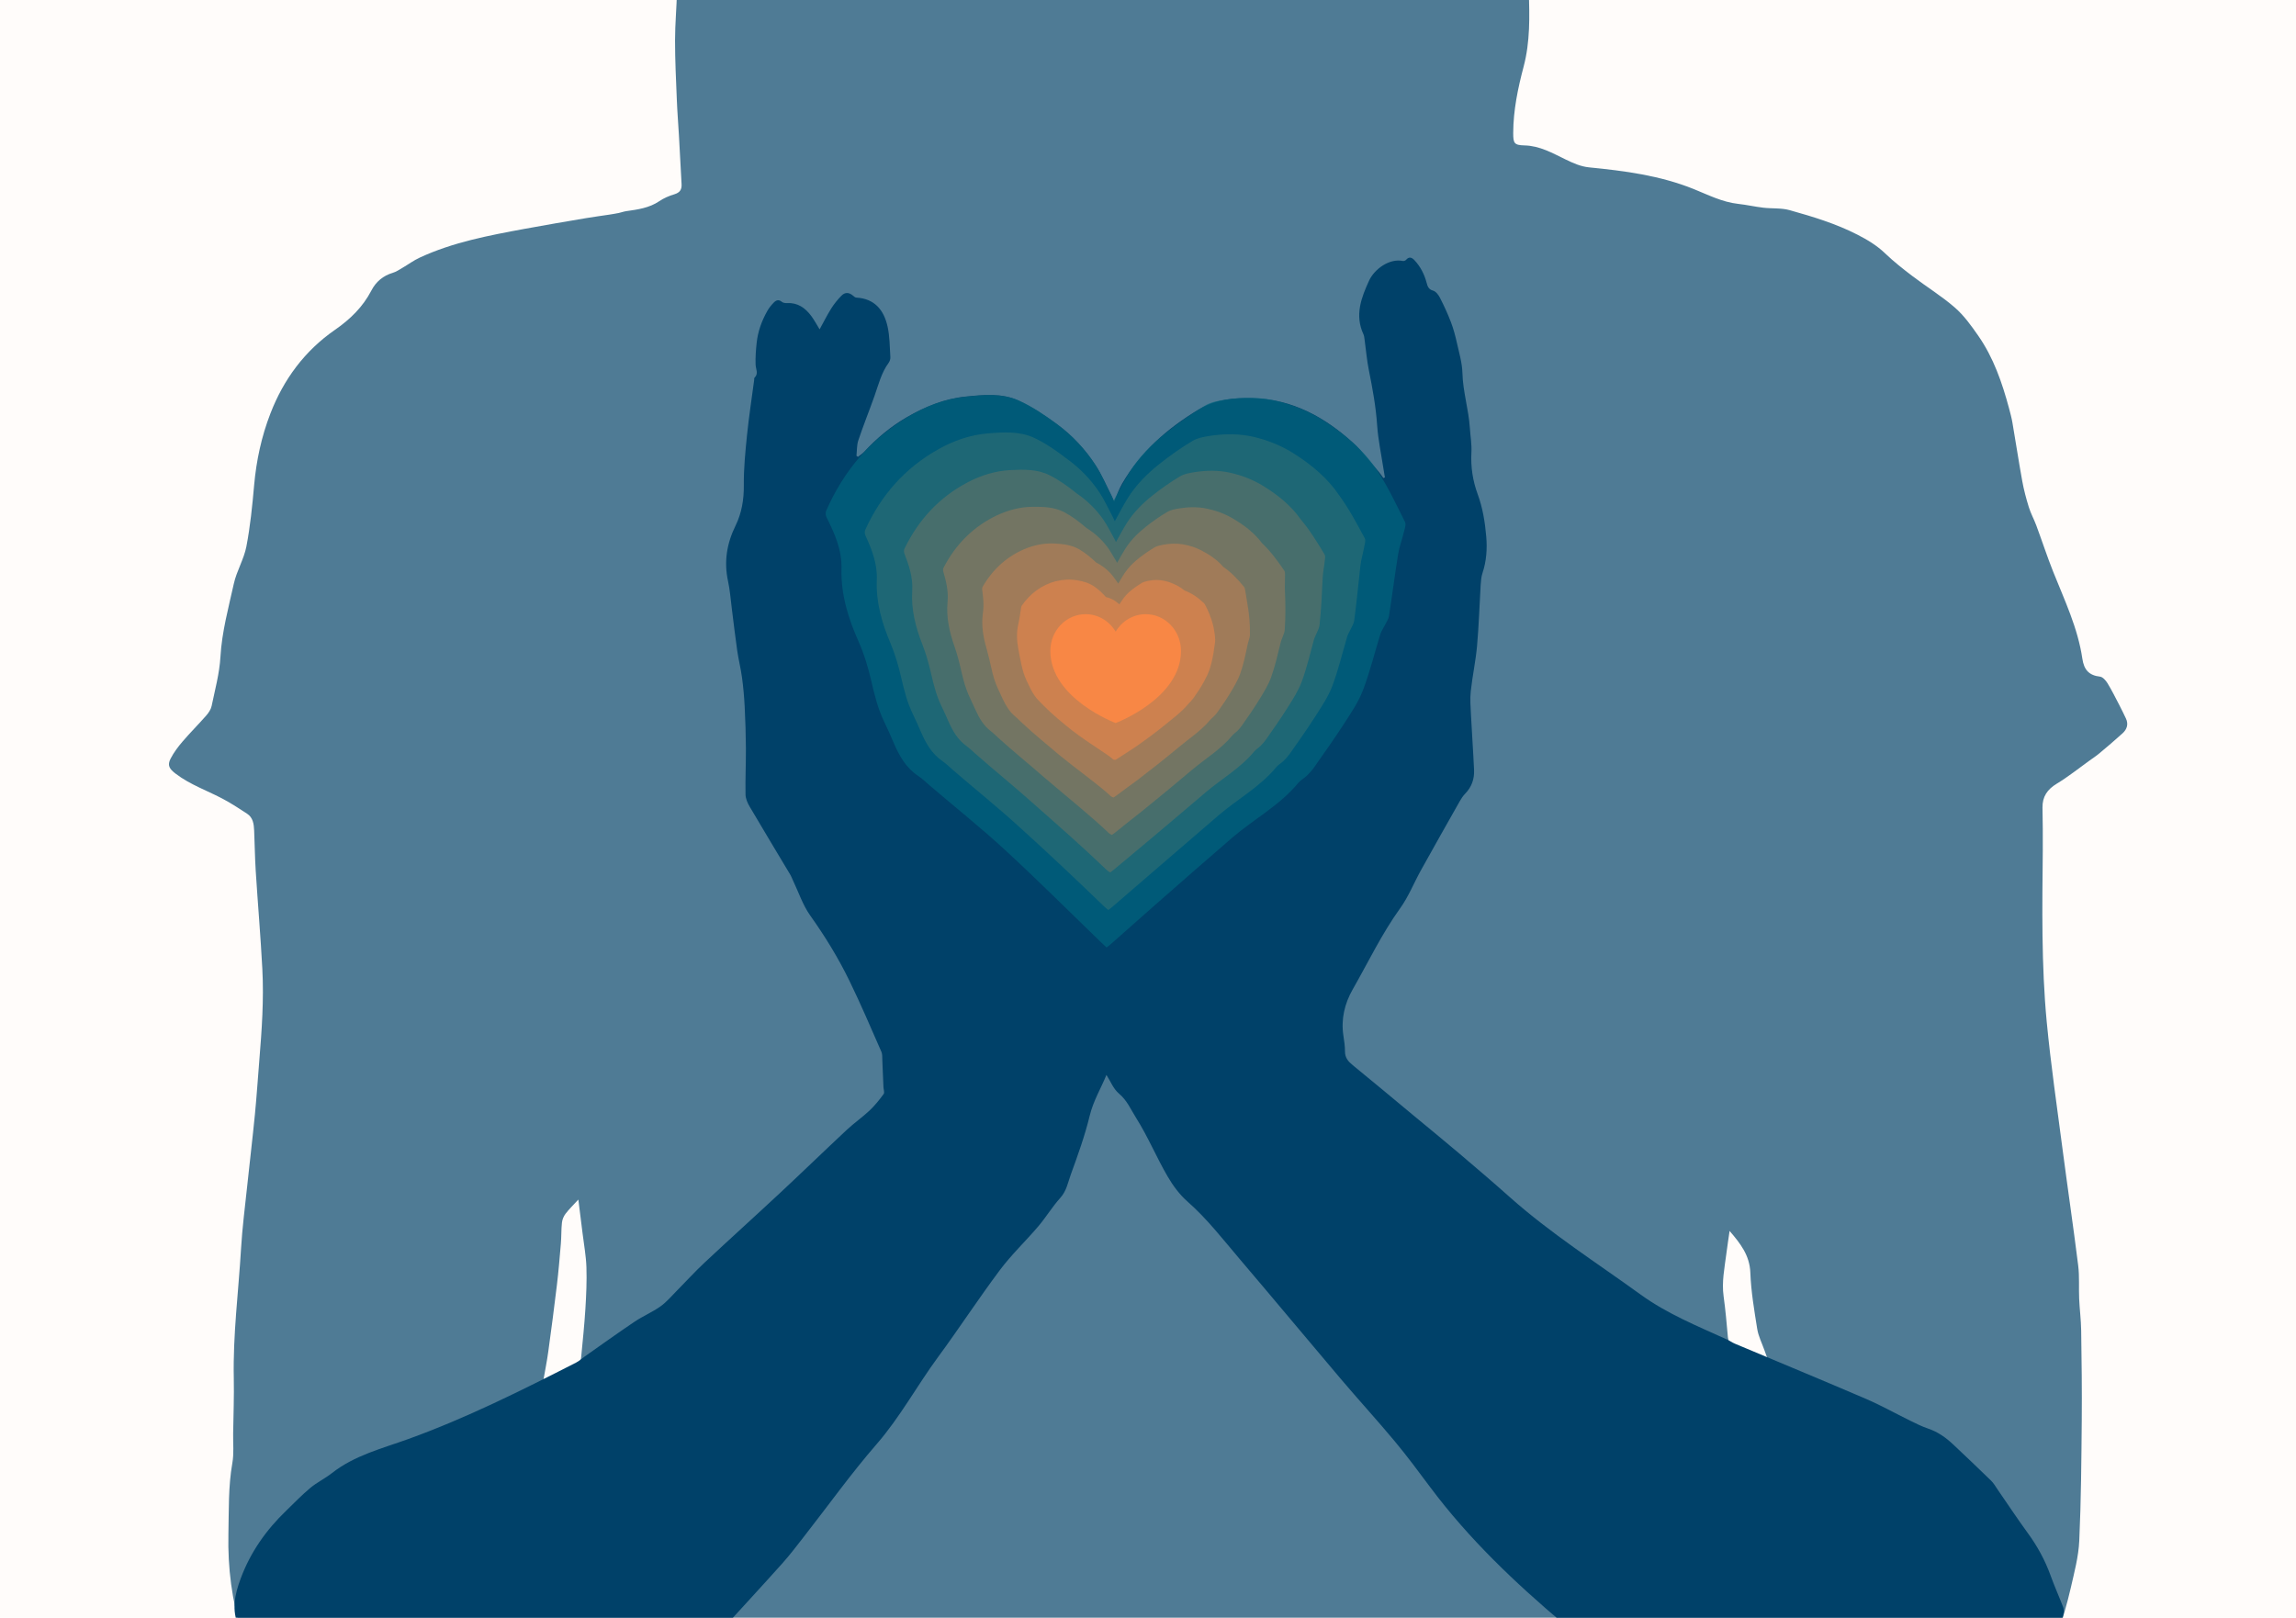 <?xml version="1.0" encoding="UTF-8"?><svg id="Layer_2" xmlns="http://www.w3.org/2000/svg" xmlns:xlink="http://www.w3.org/1999/xlink" viewBox="0 0 1080 761.05"><defs><style>.cls-1{fill:#296c74;opacity:.74;}.cls-1,.cls-2,.cls-3,.cls-4,.cls-5,.cls-6,.cls-7,.cls-8,.cls-9,.cls-10,.cls-11{stroke-width:0px;}.cls-12{clip-path:url(#clippath);}.cls-2{fill:none;}.cls-3{fill:#53716b;opacity:.79;}.cls-4{fill:#7c7762;opacity:.84;}.cls-5{fill:#a57c58;opacity:.9;}.cls-6{fill:#cf814f;opacity:.95;}.cls-7{fill:#f88745;}.cls-8{fill:#fffcfa;}.cls-9,.cls-10{fill:#004169;}.cls-10,.cls-11{opacity:.69;}.cls-11{fill:#00667e;}</style><clipPath id="clippath"><rect class="cls-2" width="1080" height="761.05"/></clipPath></defs><g id="Layer_1-2"><g class="cls-12"><rect class="cls-8" width="1080" height="761.05"/><path class="cls-10" d="m968.25,768.19H113.77c-4.7-15.14-6.68-30.72-6.33-46.49.25-11.15-.1-22.35,1.86-33.46.79-4.47.3-9.17.37-13.77.13-8.73.48-17.46.3-26.18-.42-20.42,2.22-40.65,3.42-60.96.58-9.76,1.84-19.49,2.87-29.22,1.19-11.29,2.54-22.56,3.65-33.85.83-8.51,1.38-17.05,2.08-25.57,1.17-14.24,2.16-28.49,1.41-42.77-.81-15.4-2.13-30.77-3.11-46.16-.4-6.33-.46-12.69-.74-19.03-.13-3.05-.51-6.1-3.36-7.95-3.54-2.31-7.09-4.64-10.8-6.65-7.58-4.11-15.86-6.86-22.82-12.19-2.89-2.21-3.98-3.87-2.31-7.08,1.49-2.85,3.48-5.52,5.58-7.97,3.58-4.18,7.49-8.07,11.12-12.21,1.13-1.29,2.24-2.9,2.58-4.53,1.59-7.68,3.7-15.36,4.15-23.13.68-11.8,3.78-23.05,6.3-34.43,1.32-5.98,4.76-11.52,5.91-17.51,1.82-9.49,2.79-19.18,3.64-28.82,1.03-11.61,3.46-22.88,7.64-33.69,6.21-16.09,16.12-29.53,30.43-39.43,7.08-4.9,13.07-10.72,17.08-18.46,2.17-4.18,5.52-6.98,10.12-8.35,1.57-.47,3-1.46,4.44-2.3,2.74-1.59,5.31-3.51,8.17-4.83,15.61-7.24,32.37-10.39,49.12-13.5,9.71-1.8,19.45-3.43,29.19-5.09,3.56-.61,7.14-1.06,10.7-1.61,1.54-.24,3.08-.49,4.61-.8,1.18-.24,2.33-.69,3.52-.86,5.42-.77,10.8-1.48,15.55-4.69,2.12-1.44,4.6-2.5,7.07-3.24,2.59-.78,3.57-2.18,3.42-4.79-.45-7.57-.8-15.14-1.23-22.71-.32-5.63-.78-11.26-1-16.89-.38-9.33-.85-18.67-.84-28.01,0-7.84.76-15.67.93-23.51.05-2.21.75-2.61,2.73-2.61,131.55.04,263.1.04,394.64-.02,2.37,0,3.2.93,3.27,2.98.42,11.91.67,23.85-2.41,35.48-2.71,10.25-4.86,20.55-4.9,31.21-.01,4.85.44,5.75,5.3,5.87,7.19.17,13.15,3.61,19.28,6.58,3.6,1.74,7.11,3.36,11.19,3.76,16.7,1.64,33.27,3.81,49.06,10.16,6.83,2.75,13.5,6.19,21.03,7.01,3.93.43,7.82,1.33,11.75,1.79,4.14.49,8.5.06,12.44,1.17,10.86,3.05,21.67,6.3,31.82,11.5,4.76,2.44,9.17,5.08,13.06,8.81,4.05,3.89,8.5,7.39,12.98,10.79,6.57,4.99,13.66,9.35,19.86,14.74,4.26,3.71,7.69,8.51,10.95,13.19,7.21,10.35,11.26,22.12,14.51,34.19.59,2.21,1.19,4.42,1.58,6.67,1.58,9.21,2.98,18.46,4.65,27.65.75,4.13,1.85,8.22,3.09,12.23.91,2.93,2.43,5.66,3.5,8.55,2.7,7.27,5.1,14.66,7.98,21.87,5.33,13.35,11.57,26.41,13.68,40.79.76,5.22,3.08,7.87,8.33,8.47,1.28.15,2.7,1.78,3.49,3.07,2.02,3.3,3.74,6.79,5.53,10.22,1.1,2.11,2.13,4.24,3.15,6.39,1.28,2.71.47,5.1-1.57,6.96-3.57,3.26-7.28,6.38-10.98,9.48-1.48,1.24-3.11,2.31-4.68,3.43-5.07,3.63-9.96,7.58-15.28,10.79-4.48,2.7-6.83,6.12-6.74,11.33.11,6.62.2,13.24.14,19.86-.26,27-.7,54.03,1.86,80.94,1.91,19.99,4.83,39.89,7.43,59.81,2.39,18.27,5.09,36.51,7.37,54.8.64,5.13.22,10.38.45,15.57.22,5,.88,9.98.95,14.97.21,14.09.4,28.19.27,42.28-.17,18.88-.31,37.76-1.17,56.61-.34,7.49-2.35,14.94-4.03,22.32-1.61,7.08-3.79,14.03-5.72,21.04Zm-712.7-118.68c.21.17.42.34.64.5,5.4-2.93,10.83-5.79,16.15-8.86.67-.39.95-1.8,1.04-2.77.73-7.54,1.51-15.08,1.98-22.64.4-6.49.7-13.02.49-19.52-.18-5.36-1.17-10.69-1.82-16.03-.61-5.01-1.25-10.02-1.98-15.86-2.38,2.59-4.39,4.52-6.05,6.71-.88,1.16-1.52,2.73-1.67,4.18-.35,3.23-.23,6.51-.5,9.76-.55,6.58-1.1,13.17-1.89,19.72-1.24,10.38-2.6,20.75-4.03,31.11-.63,4.59-1.55,9.13-2.35,13.7Zm558.02-70.43c-.54,3.77-1.1,7.37-1.56,10.99-.83,6.54-2.19,13.02-1.26,19.72.9,6.46,1.45,12.97,2.04,19.47.25,2.7,3.71,7.93,6.35,8.47,3.92.81,7.92,1.2,12.4,1.84-.61-1.69-1.12-3.05-1.6-4.42-1.16-3.3-2.82-6.53-3.37-9.93-1.4-8.79-2.91-17.63-3.24-26.49-.3-8.22-4.74-13.79-9.76-19.64Z"/><path class="cls-9" d="m113.25,768.19c-.3-1.01-.48-2.08-.92-3.03-3.54-7.65-1.91-14.99.86-22.48,4.59-12.43,11.98-22.88,21.44-31.99,3.75-3.61,7.35-7.39,11.34-10.71,3.15-2.62,6.95-4.44,10.17-6.97,10.67-8.39,23.68-11.59,36.02-16.06,27.27-9.86,53.09-22.79,78.84-35.93,1.47-.75,2.71-1.93,4.07-2.88,7.8-5.47,15.53-11.05,23.44-16.36,3.9-2.62,8.33-4.47,12.16-7.19,2.89-2.05,5.24-4.89,7.77-7.44,4.34-4.38,8.49-8.96,12.99-13.17,11.79-11.03,23.79-21.85,35.6-32.86,10.51-9.81,20.83-19.82,31.33-29.63,3.41-3.18,7.28-5.86,10.67-9.05,2.47-2.33,4.62-5.03,6.63-7.77.51-.69-.06-2.17-.1-3.29-.18-4.18-.33-8.37-.53-12.55-.07-1.36.08-2.85-.44-4.03-4.91-11.16-9.68-22.4-15.02-33.36-5.23-10.75-11.47-20.92-18.44-30.71-3.55-4.99-5.52-11.1-8.21-16.71-.38-.79-.66-1.64-1.1-2.38-6.42-10.75-12.9-21.45-19.24-32.25-.99-1.69-1.87-3.74-1.9-5.65-.13-7.27.22-14.54.18-21.81-.04-6.51-.25-13.03-.58-19.53-.23-4.56-.64-9.13-1.25-13.65-.57-4.26-1.65-8.45-2.26-12.71-.96-6.6-1.7-13.23-2.55-19.85-.55-4.26-.85-8.57-1.76-12.75-1.99-9.22-.61-17.73,3.56-26.22,2.83-5.78,3.93-12.18,3.86-18.87-.08-7.9.71-15.83,1.51-23.71.89-8.66,2.22-17.27,3.36-25.9.05-.35-.05-.84.15-1.03,2.02-1.94.6-4.04.52-6.15-.13-3.44.14-6.91.51-10.35.57-5.28,2.36-10.21,4.94-14.83.84-1.51,1.97-2.9,3.19-4.13,1.01-1.02,2.27-1.49,3.7-.26.56.49,1.61.63,2.41.59,5.02-.28,8.56,2.25,11.38,6,1.45,1.93,2.58,4.1,3.98,6.36,1.86-3.37,3.52-6.71,5.49-9.85,1.33-2.13,2.97-4.12,4.72-5.93,1.75-1.81,3.63-1.67,5.52-.06.45.38.99.87,1.51.9,8.7.48,13.02,5.93,14.73,13.64,1.03,4.64,1,9.53,1.31,14.32.06.9-.28,2-.81,2.73-3.47,4.73-4.78,10.34-6.7,15.72-2.46,6.94-5.22,13.77-7.56,20.75-.76,2.26-.61,4.82-.88,7.24.23.18.46.35.69.53,1-.8,2.11-1.49,2.97-2.42,5.88-6.37,12.47-11.86,19.97-16.21,8.63-5,17.67-8.72,27.79-9.74,8.46-.86,16.99-1.7,24.82,1.86,6.37,2.89,12.32,6.91,18,11.06,7.25,5.3,13.39,11.91,18.29,19.44,2.88,4.42,4.95,9.37,7.36,14.09.43.85.78,1.74,1.32,2.97,1.33-3.05,2.26-5.88,3.73-8.41,8.73-15.02,21.29-26.08,36.06-34.94,7.95-4.77,16.59-5.56,25.46-5.32,18.61.51,33.83,8.92,47.21,21.06,4.46,4.04,8.07,9.02,12.03,13.6.78.9,1.43,1.93,2.13,2.89.25-.08.5-.16.75-.24-.25-1.51-.52-3.01-.75-4.52-1.01-6.62-2.43-13.22-2.89-19.88-.6-8.77-2.14-17.33-3.88-25.9-.97-4.79-1.37-9.69-2.04-14.54-.12-.86-.19-1.79-.55-2.56-4.16-8.94-1.01-17.2,2.67-25.21,2.42-5.28,9.41-10.57,15.88-9.24.46.09,1.19-.16,1.5-.52,1.47-1.7,2.77-1.12,4,.2,2.8,3,4.59,6.54,5.66,10.49.45,1.66.84,3.18,3.05,3.78,1.3.36,2.55,1.98,3.23,3.33,1.91,3.75,3.69,7.58,5.18,11.51,1.21,3.17,2.08,6.49,2.82,9.81,1.04,4.67,2.46,9.37,2.58,14.09.22,8.76,2.92,17.1,3.49,25.77.25,3.86.95,7.75.74,11.59-.37,6.81.62,13.34,2.95,19.68,2.38,6.46,3.45,13.18,4.03,19.97.49,5.76.1,11.5-1.76,17.09-.6,1.8-.75,3.78-.87,5.69-.58,9.56-.85,19.14-1.7,28.67-.64,7.11-2.18,14.14-2.95,21.25-.4,3.65-.1,7.4.09,11.09.43,8.68,1.08,17.36,1.46,26.04.18,4.2-1.15,7.96-4.17,11.06-.97,1-1.78,2.19-2.47,3.41-6.14,10.85-12.28,21.69-18.33,32.59-3.32,5.97-5.86,12.47-9.82,17.96-8.66,12.03-14.99,25.35-22.29,38.12-3.81,6.67-5.57,13.99-4.38,21.81.37,2.44.75,4.91.74,7.36-.02,2.99,1.5,4.75,3.68,6.52,9.45,7.68,18.77,15.52,28.14,23.29,7.38,6.12,14.81,12.18,22.12,18.38,7.92,6.72,15.82,13.47,23.58,20.38,19.18,17.07,40.8,30.82,61.51,45.82,12.58,9.11,26.74,14.84,40.67,21.17,1.26.57,2.41,1.41,3.69,1.95,20.55,8.65,41.15,17.15,61.63,25.95,7.1,3.05,13.86,6.86,20.81,10.26,2.75,1.35,5.52,2.75,8.41,3.72,4.6,1.55,8.41,4.24,11.87,7.51,5.97,5.63,11.93,11.28,17.81,17.01,1.23,1.2,2.11,2.78,3.1,4.22,4.72,6.82,9.28,13.75,14.17,20.44,4.51,6.17,8.1,12.75,10.7,19.94,1.82,5.05,4.03,9.96,5.96,14.98.34.89.37,2.04.15,2.98-.72,3.05-1.62,6.05-2.45,9.08h-227.78c-1.59-1.4-3.15-2.83-4.77-4.2-23.05-19.43-44.8-40.12-62.92-64.38-5.47-7.33-10.92-14.69-16.77-21.71-8.25-9.9-16.96-19.4-25.29-29.23-15.84-18.67-31.48-37.52-47.36-56.16-7.96-9.34-15.44-19.1-24.75-27.28-3.7-3.25-6.81-7.46-9.31-11.75-5.26-9.01-9.24-18.71-14.84-27.58-2.51-3.97-4.24-8.24-8.08-11.46-2.62-2.19-4-5.85-5.89-8.78-2.46,6.11-6.15,12.12-7.87,19.21-2.27,9.37-5.56,18.52-8.87,27.6-1.36,3.73-2,7.78-4.95,11.03-3.76,4.15-6.68,9.06-10.31,13.34-5.93,6.98-12.66,13.34-18.13,20.65-10.02,13.38-19.15,27.42-29.06,40.89-9.9,13.45-17.81,28.21-28.87,40.95-12.06,13.88-22.78,28.91-34.12,43.41-3.36,4.3-6.65,8.67-10.28,12.73-9.24,10.33-18.66,20.49-27.98,30.74-.5.54-.75,1.31-1.12,1.97H113.25Z"/><path class="cls-11" d="m520.52,445.75c-.95-.89-1.72-1.59-2.48-2.32-15.03-14.51-29.81-29.3-45.16-43.45-11.39-10.5-23.53-20.2-35.33-30.25-1.88-1.6-3.65-3.37-5.69-4.73-5.7-3.79-8.84-9.38-11.44-15.43-1.42-3.31-2.86-6.62-4.44-9.86-2.99-6.14-4.6-12.67-6.13-19.3-1.46-6.3-3.34-12.62-5.96-18.52-4.9-11-8.39-22.21-8.07-34.36.23-8.78-3.16-16.47-6.99-24.07-.43-.86-.62-2.21-.26-3.04,8.29-19.01,21.11-34.13,39.06-44.65,8.27-4.85,17.1-8.2,26.85-9.17,8.54-.86,17.14-1.63,25.03,1.96,6.28,2.86,12.15,6.85,17.72,10.99,7.12,5.29,13.26,11.77,18.07,19.25,2.9,4.5,5.03,9.5,7.49,14.29.42.82.77,1.68,1.08,2.36,2.37-4.32,4.55-8.66,7.08-12.79,4.55-7.41,10.65-13.55,17.37-18.93,5.85-4.68,12.03-9.02,18.44-12.89,2.93-1.77,6.71-2.42,10.2-2.91,8.06-1.15,16.26-1.12,24.12.82,7.85,1.94,15.38,5.06,22.28,9.58,9.81,6.42,18.63,13.96,24.98,23.79,4.8,7.43,8.61,15.52,12.56,23.46.62,1.24-.2,3.3-.59,4.93-.81,3.38-2.08,6.68-2.63,10.09-1.57,9.72-2.8,19.5-4.33,29.23-.25,1.57-1.32,3.01-2.05,4.5-.65,1.34-1.56,2.58-2,3.98-2.73,8.82-4.91,17.85-8.2,26.45-2.14,5.59-5.65,10.7-8.92,15.78-4.48,6.94-9.3,13.67-14.04,20.45-1,1.43-2.18,2.75-3.44,3.96-1.26,1.22-2.94,2.06-4.04,3.4-8.7,10.57-20.84,16.96-31.02,25.72-12.49,10.74-24.85,21.63-37.24,32.49-6.63,5.81-13.2,11.68-19.8,17.52-.59.52-1.22.99-2.09,1.69Z"/><path class="cls-1" d="m441.46,211.3c7.27-4.04,14.98-6.75,23.43-7.43,7.42-.59,14.85-1.05,21.66,2.16,5.43,2.56,10.48,6.1,15.26,9.78,6,4.3,11.18,9.59,15.27,15.73,2.46,3.69,4.29,7.8,6.39,11.73.36.68.66,1.38.92,1.94,2.02-3.65,3.89-7.32,6.05-10.8,3.88-6.26,9.06-11.45,14.75-16,4.96-3.96,10.2-7.64,15.63-10.91,2.49-1.5,5.68-2.06,8.63-2.5,6.82-1,13.76-1.02,20.41.56,6.65,1.58,13.04,4.15,18.9,7.9,8.34,5.32,15.85,11.59,21.32,19.78,4.51,6.19,8.15,13.07,11.86,19.94.59,1.08-.02,2.85-.27,4.25-.52,2.93-1.44,5.81-1.77,8.8-.95,8.5-1.74,17.14-2.92,25.8-.19,1.39-1.07,2.69-1.67,4.02-.54,1.19-1.29,2.32-1.65,3.57-2.28,7.73-4.14,15.62-6.98,23.13-1.85,4.89-4.85,9.38-7.69,13.83-3.87,6.09-8.06,11.97-12.2,17.89-.87,1.24-1.9,2.4-2.99,3.47-1.09,1.07-2.54,1.83-3.49,2.99-7.6,9.23-18.12,14.92-27.01,22.54-10.98,9.4-21.86,18.83-32.68,28.14-5.93,5.06-11.74,10.11-17.45,15.06-.52.45-1.08.85-1.84,1.45-.87-.71-1.56-1.28-2.18-1.89-12.52-12.09-26-24.85-40.01-37.5-10.01-9.12-20.65-17.64-30.95-26.54-1.63-1.41-3.18-2.97-4.94-4.18-4.93-3.38-7.7-8.27-10-13.56-1.26-2.9-2.53-5.79-3.91-8.63-2.61-5.38-4.04-11.1-5.39-16.91-1.27-5.52-2.87-11.07-5.06-16.27-4.08-9.61-6.89-19.36-6.46-29.87.32-7.59-2.34-14.26-5.33-20.81-.33-.74-.47-1.89-.14-2.61,7.4-16.34,18.77-29.26,34.48-38.02Z"/><path class="cls-3" d="m455.3,226.83c6.27-3.23,12.86-5.31,20.01-5.68,6.29-.31,12.56-.47,18.29,2.37,4.57,2.27,8.82,5.35,12.81,8.57,4.88,3.31,9.11,7.42,12.47,12.21,2.03,2.88,3.54,6.1,5.29,9.18.3.53.55,1.08.77,1.52,1.68-2.98,3.22-5.97,5.01-8.81,3.21-5.1,7.46-9.35,12.14-13.07,4.07-3.24,8.37-6.25,12.82-8.93,2.04-1.23,4.65-1.71,7.07-2.08,5.58-.86,11.26-.93,16.71.3,5.45,1.22,10.69,3.25,15.52,6.21,6.86,4.22,13.08,9.21,17.66,15.77,4.21,4.95,7.7,10.63,11.15,16.41.57.92.17,2.39.05,3.58-.24,2.48-.8,4.94-.91,7.5-.34,7.27-.67,14.78-1.5,22.37-.13,1.22-.83,2.36-1.3,3.53-.42,1.05-1.02,2.05-1.31,3.15-1.82,6.64-3.38,13.39-5.76,19.81-1.56,4.19-4.06,8.05-6.45,11.87-3.27,5.23-6.82,10.27-10.36,15.32-.75,1.06-1.62,2.05-2.54,2.97-.92.92-2.13,1.59-2.95,2.59-6.5,7.88-15.39,12.88-23,19.37-9.46,8.06-18.88,16.04-28.12,23.8-5.23,4.31-10.28,8.53-15.1,12.6-.46.38-.95.72-1.59,1.21-.79-.53-1.39-.97-1.89-1.45-10.02-9.68-22.19-20.4-34.85-31.55-8.63-7.74-17.78-15.09-26.56-22.83-1.39-1.22-2.7-2.56-4.2-3.63-4.15-2.96-6.56-7.16-8.57-11.69-1.1-2.48-2.2-4.96-3.38-7.41-2.23-4.63-3.49-9.53-4.64-14.53-1.09-4.74-2.38-9.52-4.15-14.02-3.23-8.23-5.4-16.52-4.85-25.37.41-6.41-1.54-12.03-3.67-17.55-.24-.62-.31-1.58-.02-2.19,6.56-13.66,16.43-24.39,29.9-31.4Z"/><path class="cls-4" d="m469.14,242.35c5.26-2.42,10.75-3.87,16.6-3.93,5.16-.04,10.27.11,14.92,2.57,3.72,1.97,7.15,4.6,10.35,7.36,3.75,2.32,7.03,5.25,9.67,8.7,1.59,2.07,2.8,4.4,4.19,6.63.24.38.44.79.61,1.1,1.33-2.31,2.56-4.62,3.98-6.83,2.54-3.95,5.87-7.24,9.52-10.14,3.18-2.52,6.54-4.86,10.02-6.94,1.6-.96,3.62-1.35,5.5-1.66,4.33-.72,8.75-.83,13.01.03,4.25.86,8.35,2.34,12.14,4.53,5.39,3.12,10.3,6.84,13.99,11.75,3.92,3.71,7.24,8.18,10.44,12.89.54.76.35,1.94.37,2.91.05,2.03-.16,4.07-.05,6.2.27,6.04.39,12.42-.09,18.94-.08,1.05-.58,2.04-.92,3.05-.31.91-.75,1.78-.97,2.73-1.37,5.55-2.61,11.15-4.55,16.48-1.26,3.49-3.27,6.73-5.22,9.92-2.66,4.37-5.58,8.58-8.53,12.76-.62.88-1.33,1.7-2.09,2.47-.76.77-1.73,1.36-2.41,2.18-5.4,6.54-12.67,10.84-18.98,16.19-7.95,6.72-15.89,13.24-23.55,19.45-4.53,3.56-8.82,6.95-12.74,10.14-.4.31-.82.58-1.34.97-.71-.35-1.22-.65-1.6-1.02-7.51-7.26-18.38-15.95-29.7-25.6-7.25-6.35-14.91-12.53-22.17-19.11-1.15-1.04-2.23-2.16-3.45-3.09-3.37-2.55-5.42-6.05-7.14-9.82-.94-2.06-1.87-4.14-2.85-6.18-1.85-3.87-2.93-7.97-3.89-12.15-.9-3.96-1.91-7.97-3.25-11.78-2.4-6.84-3.91-13.68-3.24-20.88.49-5.22-.73-9.82-2.01-14.29-.15-.51-.16-1.26.1-1.76,5.69-10.99,14.09-19.51,25.32-24.77Z"/><path class="cls-5" d="m482.98,257.88c4.26-1.62,8.63-2.42,13.18-2.18,4.03.23,7.98.69,11.54,2.77,2.86,1.68,5.49,3.85,7.89,6.15,2.63,1.33,4.96,3.08,6.87,5.18,1.15,1.26,2.06,2.7,3.08,4.07.17.24.32.49.46.68.98-1.64,1.9-3.28,2.94-4.84,1.87-2.8,4.28-5.14,6.91-7.21,2.29-1.8,4.71-3.47,7.21-4.96,1.15-.68,2.59-.99,3.93-1.24,3.09-.58,6.25-.74,9.3-.23,3.05.5,6.01,1.43,8.76,2.85,3.92,2.02,7.53,4.46,10.33,7.74,3.62,2.48,6.78,5.74,9.73,9.37.51.6.54,1.49.69,2.24.34,1.58.48,3.2.81,4.91.88,4.82,1.45,10.06,1.33,15.51-.02.87-.33,1.71-.55,2.57-.19.77-.48,1.52-.62,2.32-.91,4.46-1.85,8.92-3.33,13.16-.97,2.8-2.48,5.4-3.98,7.96-2.05,3.51-4.34,6.88-6.69,10.19-.49.7-1.05,1.35-1.64,1.97-.59.63-1.32,1.12-1.87,1.78-4.3,5.19-9.94,8.8-14.97,13.01-6.44,5.38-12.91,10.44-18.99,15.11-3.83,2.81-7.37,5.38-10.39,7.67-.34.24-.68.45-1.08.73-.63-.17-1.06-.34-1.31-.58-5.01-4.84-14.57-11.5-24.55-19.65-5.87-4.97-12.03-9.97-17.79-15.4-.9-.85-1.76-1.76-2.7-2.54-2.6-2.14-4.28-4.94-5.7-7.94-.78-1.65-1.54-3.31-2.32-4.96-1.47-3.11-2.38-6.4-3.14-9.77-.72-3.18-1.44-6.41-2.34-9.53-1.58-5.45-2.42-10.84-1.63-16.39.58-4.04.08-7.61-.35-11.03-.05-.39,0-.95.22-1.33,4.81-8.32,11.75-14.64,20.73-18.15Z"/><path class="cls-6" d="m496.82,273.41c3.25-.81,6.51-.98,9.77-.44,2.91.49,5.69,1.27,8.17,2.97,2.01,1.38,3.82,3.1,5.44,4.94,1.51.34,2.88.91,4.07,1.66.72.45,1.32,1,1.98,1.52.11.09.21.19.3.26.63-.97,1.23-1.93,1.91-2.85,1.2-1.64,2.68-3.04,4.29-4.28,1.4-1.08,2.88-2.08,4.4-2.98.71-.41,1.56-.64,2.36-.82,1.85-.43,3.75-.64,5.6-.5,1.85.14,3.66.52,5.38,1.16,2.45.92,4.75,2.09,6.67,3.73,3.33,1.24,6.33,3.29,9.02,5.84.49.44.72,1.03,1.01,1.57.63,1.13,1.12,2.33,1.67,3.61,1.49,3.59,2.52,7.7,2.74,12.08.04.7-.09,1.39-.17,2.09-.08.63-.21,1.25-.28,1.9-.46,3.37-1.08,6.69-2.11,9.84-.68,2.1-1.69,4.08-2.75,6.01-1.45,2.65-3.1,5.18-4.85,7.63-.37.51-.77,1-1.19,1.47-.42.48-.92.88-1.32,1.37-3.19,3.85-7.22,6.76-10.95,9.83-4.93,4.04-9.92,7.64-14.43,10.76-3.13,2.06-5.91,3.8-8.04,5.21-.28.16-.55.31-.83.48-.55.01-.89-.03-1.01-.15-2.5-2.42-10.76-7.06-19.4-13.7-4.49-3.58-9.16-7.42-13.4-11.69-.66-.66-1.29-1.36-1.95-1.99-1.82-1.73-3.14-3.83-4.27-6.07-.62-1.23-1.21-2.48-1.8-3.74-1.09-2.35-1.82-4.83-2.39-7.39-.53-2.39-.97-4.85-1.44-7.28-.77-4.05-.92-8-.02-11.89.67-2.85.91-5.41,1.31-7.77.05-.28.15-.64.34-.91,3.92-5.66,9.41-9.77,16.15-11.52Z"/><path class="cls-7" d="m555.52,306.22c0,22.41-30.73,33.93-30.73,33.93,0,0-30.73-11.52-30.73-33.93,0-9.55,7.42-17.28,16.59-17.28,5.97,0,11.21,3.29,14.14,8.22,2.93-4.93,8.16-8.22,14.14-8.22,9.17,0,16.59,7.73,16.59,17.28h0Z"/></g></g></svg>